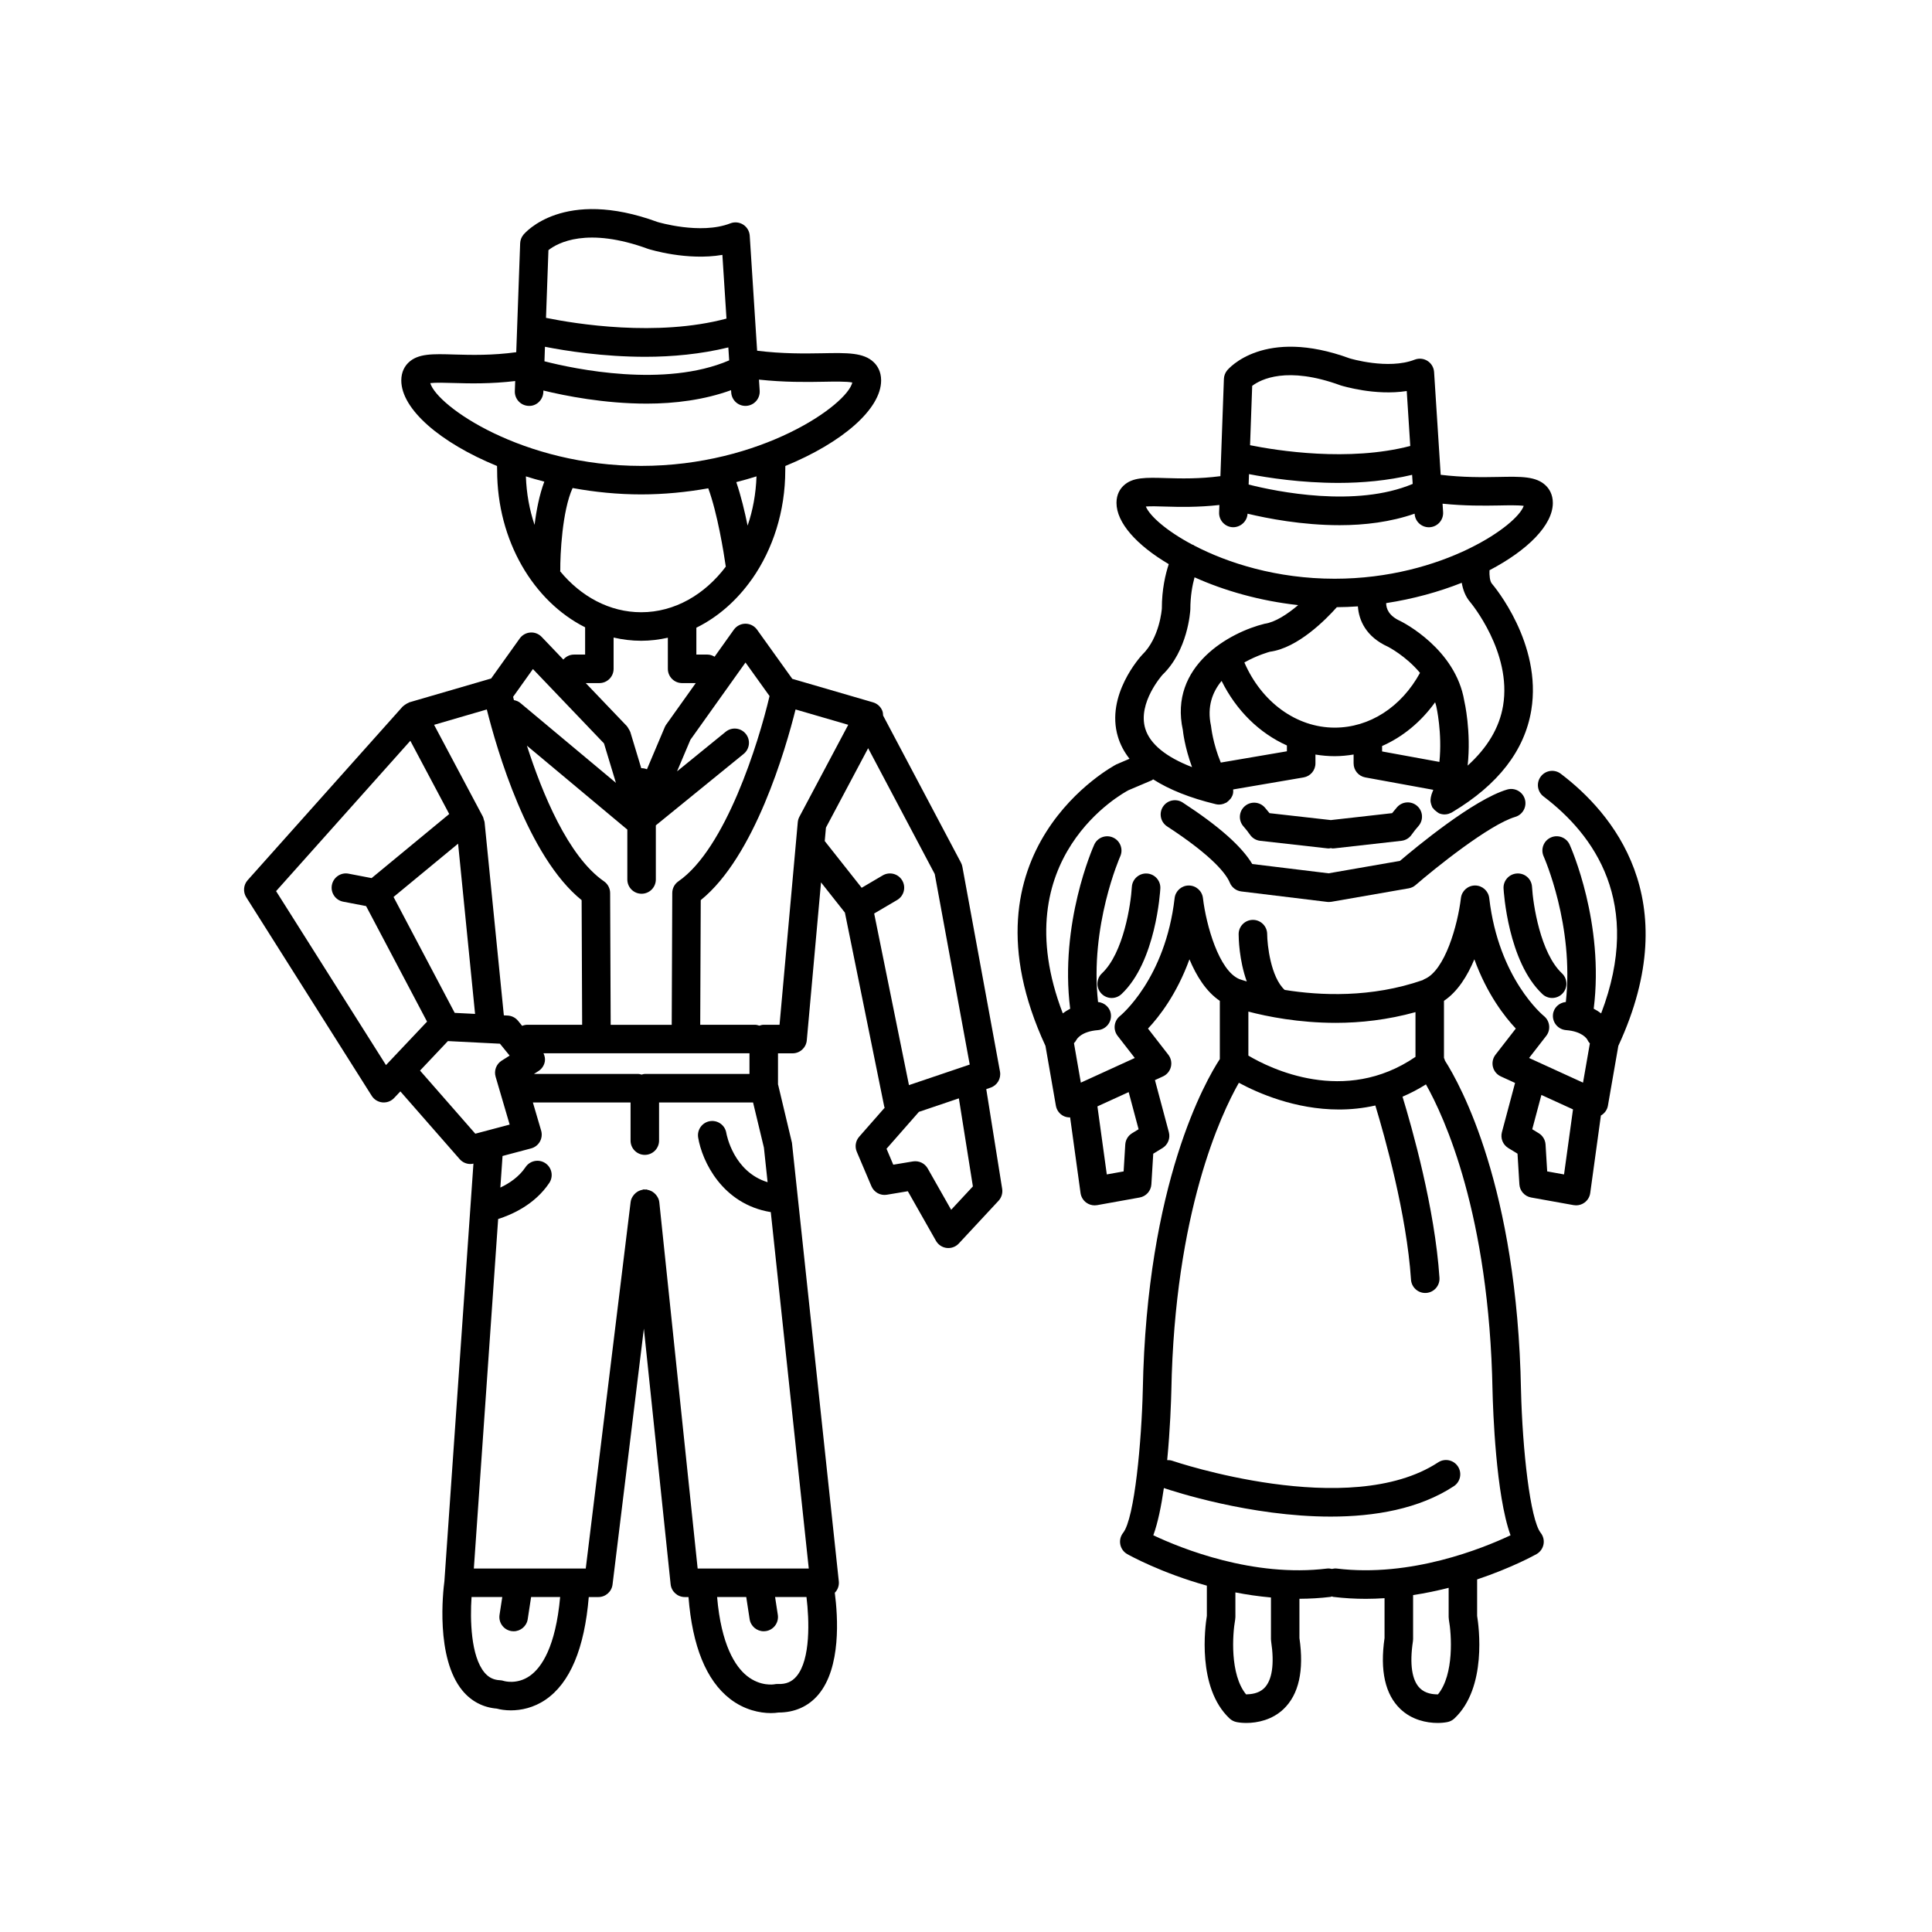 <?xml version="1.0" encoding="UTF-8"?>
<!-- Uploaded to: SVG Repo, www.svgrepo.com, Generator: SVG Repo Mixer Tools -->
<svg fill="#000000" width="800px" height="800px" version="1.1" viewBox="144 144 512 512" xmlns="http://www.w3.org/2000/svg">
 <g>
  <path d="m477.95 366.82 17.801 2.004c0.145 0.016 0.285 0.023 0.43 0.023 0.172 0 0.324-0.07 0.492-0.09 0.168 0.023 0.32 0.09 0.492 0.09 0.145 0 0.285-0.008 0.43-0.023l17.801-2.004c1.074-0.121 2.051-0.699 2.672-1.586 0.566-0.809 1.184-1.582 1.836-2.32 1.379-1.566 1.227-3.953-0.34-5.332-1.57-1.379-3.953-1.227-5.332 0.34-0.449 0.512-0.887 1.039-1.312 1.574l-16.168 1.824c-0.027 0.004-0.047 0.02-0.074 0.023-0.027-0.004-0.047-0.02-0.074-0.023l-16.168-1.824c-0.398-0.508-0.812-1.008-1.238-1.492-1.379-1.566-3.758-1.73-5.332-0.348-1.57 1.375-1.723 3.766-0.348 5.332 0.629 0.715 1.223 1.465 1.77 2.25 0.613 0.883 1.586 1.461 2.664 1.582z"/>
  <path d="m443.95 379.05c-0.258 4.543-2.188 17.504-7.926 22.895-1.52 1.426-1.594 3.816-0.164 5.34 0.742 0.789 1.746 1.191 2.754 1.191 0.926 0 1.855-0.34 2.59-1.027 9.121-8.566 10.254-27.191 10.297-27.98 0.117-2.082-1.477-3.863-3.562-3.981-2.07-0.117-3.867 1.48-3.988 3.562z"/>
  <path d="m557.62 349.05c-1.664-1.262-4.031-0.934-5.293 0.734-1.258 1.664-0.934 4.031 0.734 5.293 13.422 10.164 26.418 28.223 15.258 57.484-0.562-0.438-1.223-0.852-1.969-1.242 2.844-22.633-5.981-42.605-6.375-43.477-0.859-1.902-3.102-2.754-5-1.891-1.902 0.859-2.746 3.098-1.891 5 0.086 0.191 8.137 18.359 5.879 38.586-1.781 0.176-3.273 1.531-3.418 3.391-0.164 2.082 1.391 3.898 3.473 4.062 4.289 0.336 5.508 2.289 5.633 2.516 0.172 0.383 0.406 0.711 0.68 1.008l-1.812 10.395-14.297-6.535 4.547-5.856c1.27-1.633 0.973-3.996-0.645-5.285-0.117-0.098-11.984-9.781-14.461-31.227-0.223-1.902-1.832-3.34-3.75-3.344h-0.004c-1.914 0-3.527 1.434-3.75 3.332-0.848 7.125-4.223 19.266-9.691 21.492-0.152 0.062-0.273 0.164-0.41 0.246-13.641 4.754-27.258 4.113-36.613 2.602-3.691-3.418-4.617-11.926-4.633-14.797-0.012-2.078-1.699-3.762-3.777-3.762h-0.016c-2.082 0.008-3.769 1.699-3.766 3.785 0 0.988 0.105 6.856 2.152 12.531-1.098-0.324-1.766-0.551-1.941-0.613-5.457-2.246-8.828-14.363-9.672-21.48-0.223-1.902-1.836-3.332-3.75-3.332h-0.004c-1.918 0.004-3.527 1.438-3.75 3.344-2.477 21.445-14.344 31.129-14.449 31.215-1.641 1.281-1.934 3.648-0.656 5.293l4.547 5.856-14.297 6.535-1.82-10.461c0.266-0.27 0.5-0.574 0.68-0.922 0.047-0.09 1.188-2.184 5.644-2.531 2.082-0.164 3.637-1.98 3.473-4.062-0.148-1.859-1.641-3.215-3.418-3.391-2.242-20.164 5.793-38.398 5.879-38.59 0.855-1.902 0.004-4.141-1.898-4.996-1.906-0.855-4.137-0.012-4.992 1.891-0.395 0.875-9.219 20.844-6.375 43.477-0.742 0.391-1.398 0.801-1.957 1.23-15.836-41.324 16.211-58.512 17.41-59.141l6.141-2.609c0.152-0.066 0.254-0.188 0.395-0.273 4.231 2.711 9.73 4.926 16.59 6.582 0.297 0.07 0.598 0.105 0.891 0.105 0.387 0 0.77-0.074 1.145-0.191 0.129-0.039 0.238-0.109 0.363-0.16 0.172-0.074 0.348-0.125 0.508-0.227 0.047-0.031 0.07-0.078 0.117-0.109 0.297-0.207 0.551-0.461 0.781-0.742 0.066-0.082 0.152-0.145 0.211-0.227 0.246-0.363 0.441-0.773 0.551-1.227 0.004-0.008 0-0.016 0-0.027 0.082-0.355 0.066-0.727 0.043-1.094l18.664-3.188c1.816-0.309 3.144-1.883 3.144-3.723v-2.34c1.672 0.281 3.375 0.43 5.098 0.43 1.699 0 3.371-0.168 5.016-0.438v2.348c0 1.824 1.305 3.391 3.102 3.719l18.012 3.289c-0.152 0.418-0.297 0.844-0.473 1.254-0.039 0.094-0.027 0.188-0.059 0.281-0.086 0.246-0.125 0.492-0.156 0.754-0.027 0.238-0.055 0.465-0.039 0.703 0.016 0.23 0.07 0.449 0.129 0.68 0.066 0.258 0.141 0.5 0.258 0.738 0.043 0.086 0.043 0.184 0.094 0.266 0.055 0.09 0.152 0.121 0.211 0.207 0.254 0.363 0.57 0.664 0.949 0.922 0.141 0.098 0.258 0.207 0.41 0.285 0.07 0.035 0.117 0.098 0.191 0.129 0.484 0.207 0.988 0.305 1.484 0.305h0.004c0.344 0 0.691-0.055 1.031-0.152 0.117-0.035 0.219-0.098 0.332-0.141 0.191-0.074 0.383-0.133 0.566-0.238 0.039-0.023 0.07-0.047 0.105-0.07 0.012-0.008 0.02-0.012 0.031-0.02 12.098-7.227 19.137-16.305 20.902-26.984 2.922-17.672-9.855-32.879-10.422-33.539-0.562-0.645-0.707-2.172-0.648-3.57 10.172-5.328 16.785-11.992 16.785-17.844 0-2.289-0.996-3.75-1.832-4.566-2.547-2.512-6.543-2.438-12.594-2.312-4.211 0.082-9.398 0.141-15.293-0.57l-1.75-27.234c-0.078-1.203-0.723-2.297-1.738-2.945-1.016-0.648-2.277-0.766-3.402-0.336-7.047 2.742-17.172-0.328-17.188-0.328-22.734-8.332-32.133 2.699-32.52 3.176-0.523 0.641-0.824 1.434-0.855 2.262l-0.926 25.766c-5.574 0.73-10.422 0.633-14.363 0.508-5.391-0.164-8.961-0.277-11.363 2.059-0.828 0.801-1.812 2.231-1.812 4.504 0 5.277 5.348 11.219 13.852 16.242-0.879 2.668-1.836 6.695-1.832 11.773-0.004 0.078-0.543 7.758-5.231 12.273-0.398 0.43-9.738 10.645-6.406 21.707 0.629 2.09 1.656 4.031 3.07 5.828l-3.477 1.484c-0.434 0.219-42.879 22.602-18.797 74.605l2.762 15.855c0.199 1.152 0.926 2.148 1.961 2.695 0.57 0.301 1.191 0.414 1.812 0.402l2.762 20.043c0.141 1.02 0.691 1.938 1.523 2.543 0.648 0.473 1.426 0.723 2.219 0.723 0.223 0 0.449-0.02 0.668-0.059l11.258-2.023c1.715-0.309 2.996-1.75 3.102-3.492l0.496-8.117 2.461-1.504c1.426-0.875 2.109-2.582 1.676-4.195l-3.688-13.805 2.125-0.973c1.051-0.48 1.824-1.414 2.102-2.535 0.277-1.121 0.023-2.309-0.688-3.219l-5.379-6.93c2.941-3.121 7.625-9.113 10.984-18.355 1.816 4.352 4.402 8.559 8.051 11.008v15.43c-3.668 5.609-19.379 32.773-20.414 87.723-0.32 13.375-2.148 33.957-5.219 37.836-0.684 0.867-0.957 1.988-0.742 3.074 0.211 1.086 0.887 2.019 1.852 2.562 0.602 0.34 8.977 4.981 21.086 8.355v8.008c-0.445 2.727-2.68 19.027 6.031 27.199 0.516 0.48 1.156 0.809 1.848 0.945 0.695 0.141 1.586 0.234 2.594 0.234 2.926 0 6.844-0.805 9.863-3.691 4.039-3.856 5.453-10.184 4.199-18.812v-10.402c2.715-0.016 5.473-0.164 8.254-0.504 0.125-0.016 0.227-0.09 0.348-0.117 0.121 0.027 0.223 0.102 0.348 0.117 2.914 0.355 5.805 0.516 8.648 0.516 1.672 0 3.324-0.066 4.957-0.172v10.562c-1.254 8.629 0.16 14.961 4.199 18.812 3.019 2.887 6.941 3.691 9.863 3.691 1.008 0 1.898-0.098 2.594-0.234 0.691-0.137 1.332-0.465 1.848-0.949 8.715-8.168 6.477-24.469 6.031-27.199v-9.656c9.156-3.066 15.227-6.422 15.738-6.707 0.961-0.543 1.637-1.477 1.852-2.562 0.215-1.082-0.059-2.203-0.742-3.074-2.781-3.519-4.84-22-5.219-37.816-1.016-53.855-16.09-80.969-20.148-87.32-0.051-0.254-0.16-0.484-0.266-0.727v-15.125c3.648-2.449 6.234-6.656 8.051-11.008 3.359 9.242 8.043 15.23 10.984 18.355l-5.379 6.93c-0.707 0.914-0.961 2.098-0.688 3.219 0.277 1.121 1.051 2.055 2.102 2.535l3.769 1.723-3.484 13.051c-0.43 1.617 0.25 3.324 1.676 4.195l2.457 1.504 0.496 8.117c0.105 1.738 1.387 3.18 3.102 3.492l11.262 2.023c0.223 0.039 0.449 0.059 0.668 0.059 0.793 0 1.57-0.25 2.219-0.723 0.832-0.605 1.387-1.523 1.523-2.543l2.828-20.535c0.973-0.559 1.668-1.5 1.859-2.609l2.762-15.855c18.062-38.996-1.781-61.902-15.254-72.109zm-72.578-5.949-17.52 2.988c-2.113-5.113-2.535-9.328-2.594-9.73-1.109-5.094 0.387-8.977 2.809-11.91 3.906 7.883 10.039 13.848 17.305 17.105zm-11.273-23.547c3.461-1.949 6.609-2.789 6.762-2.836 7.422-0.98 14.879-8.586 17.75-11.809 1.867-0.012 3.727-0.086 5.574-0.215 0.258 3.707 2.148 8.07 8 10.715 0.07 0.035 4.734 2.438 8.461 6.91-4.973 9.082-13.391 14.512-22.617 14.512-10.145-0.008-19.379-6.766-23.93-17.277zm36.5 23.586v-1.438c5.453-2.402 10.281-6.359 14.051-11.598 0.094 0.379 0.254 0.723 0.32 1.117 0.023 0.094 1.605 7.031 0.816 14.695zm23.371-39.547c0.109 0.129 11.062 13.254 8.691 27.43-0.977 5.836-4.16 11.141-9.391 15.871 0.973-9.008-0.824-16.887-0.895-17.164-2.289-13.75-16.25-20.805-16.961-21.156-3.074-1.387-3.738-3.305-3.738-4.742 7.191-1.102 13.996-2.988 20.031-5.383 0.305 1.785 0.953 3.637 2.262 5.144zm-58.641-33.945c5.059 0.98 13.789 2.328 23.707 2.328 6.293 0 13.016-0.598 19.516-2.141l0.156 2.406c-15.102 6.348-36.051 2.047-43.477 0.168zm24.289-23.512c0.43 0.137 9.082 2.797 17.512 1.492l0.934 14.559c-16.289 4.25-35.281 1.242-42.457-0.203l0.566-15.727c2.254-1.711 9.211-5.336 23.445-0.121zm-51.625 32.094c1.289-0.105 3.387-0.039 5.164 0.016 3.731 0.113 8.66 0.215 14.32-0.418l-0.07 1.984c-0.074 2.086 1.555 3.836 3.641 3.91 2 0.039 3.793-1.531 3.898-3.59 5.309 1.273 14.465 3.047 24.414 3.047 6.59 0 13.496-0.832 19.859-3.051l0.004 0.062c0.129 2.004 1.789 3.539 3.766 3.539 0.082 0 0.164-0.004 0.246-0.008 2.082-0.137 3.664-1.93 3.531-4.012l-0.145-2.227c5.856 0.602 11.023 0.543 14.949 0.473 2.32-0.051 5.098-0.102 6.562 0.102-0.934 2.66-6.113 7.211-14.297 11.227-0.141 0.074-0.285 0.121-0.418 0.211-8.84 4.266-21.09 7.875-35.391 7.875-15.316 0-28.297-4.141-37.234-8.797-0.066-0.043-0.109-0.109-0.18-0.148-0.094-0.051-0.199-0.047-0.297-0.09-6.926-3.68-11.32-7.637-12.324-10.105zm4.398 44.613h-0.004c6.707-6.441 7.363-16.695 7.394-17.344 0-3.559 0.547-6.445 1.117-8.504 7.875 3.551 17.375 6.262 27.457 7.367-2.879 2.438-6.137 4.562-8.887 4.938-9.141 2.234-25.418 11.102-21.668 28.195 0.023 0.25 0.445 4.414 2.43 9.797-6.914-2.672-11.156-6.133-12.391-10.188-2.09-6.863 4.562-14.262 4.551-14.262zm-6.324 120.42-1.734 1.062c-1.055 0.645-1.723 1.762-1.797 2.992l-0.434 7.117-4.461 0.801-2.484-18.031 8.281-3.785zm73.379-31.035v11.852c-18.801 12.871-38.57 3.066-44.285-0.332v-11.664c5.016 1.316 13.32 2.984 23.184 2.984 6.516 0 13.723-0.797 21.102-2.84zm-40.125 179.18c-1.469 1.426-3.492 1.582-4.766 1.625-4.34-5.305-3.598-15.949-2.894-19.812 0.039-0.223 0.062-0.457 0.062-0.68l-0.004-6.535c3.008 0.594 6.168 1.051 9.426 1.344v11.023c0 0.188 0.016 0.375 0.043 0.562 0.914 6.078 0.27 10.391-1.867 12.473zm48.973-18.188c0.703 3.863 1.445 14.504-2.891 19.809-1.328-0.004-3.305-0.195-4.769-1.621-2.137-2.082-2.781-6.394-1.863-12.473 0.027-0.188 0.043-0.375 0.043-0.562v-11.656c3.305-0.504 6.457-1.172 9.422-1.93v7.75c0 0.227 0.02 0.457 0.059 0.684zm16.34-22.352c-7.367 3.473-26.434 11.219-46.07 8.812-0.434-0.051-0.852 0.012-1.258 0.102-0.406-0.09-0.828-0.152-1.266-0.102-19.609 2.414-38.703-5.34-46.07-8.812 1.211-3.32 2.117-7.789 2.797-12.52 2.398 0.816 22.914 7.566 44.223 7.566 11.59 0 23.398-2.004 32.617-8.055 1.746-1.145 2.231-3.488 1.086-5.234-1.145-1.746-3.488-2.234-5.234-1.086-23.562 15.465-69.984-0.254-70.449-0.414-0.453-0.156-0.918-0.199-1.367-0.184 0.793-8.141 1.039-15.738 1.102-18.402 0.895-47.352 13.219-73.375 17.895-81.59 4.973 2.684 14.887 7.082 26.535 7.082 3.109 0 6.34-0.32 9.633-1.062 2.43 8.008 8.309 28.801 9.449 46.152 0.133 1.996 1.793 3.531 3.766 3.531 0.082 0 0.168-0.004 0.254-0.008 2.082-0.137 3.66-1.938 3.523-4.019-1.211-18.391-7.281-39.77-9.793-47.992 2.066-0.879 4.141-1.957 6.207-3.258 4.84 8.578 16.766 34.324 17.648 81.184 0.121 5.019 0.875 27.605 4.773 38.309zm9.715-96.438-0.434-7.117c-0.074-1.234-0.746-2.348-1.797-2.992l-1.73-1.059 2.426-9.09 8.375 3.828-2.375 17.238z"/>
  <path d="m555.34 408.47c1.008 0 2.012-0.398 2.754-1.191 1.43-1.52 1.355-3.91-0.164-5.34-5.734-5.391-7.668-18.355-7.926-22.898-0.117-2.082-1.844-3.676-3.988-3.559-2.082 0.117-3.676 1.898-3.559 3.981 0.043 0.789 1.18 19.414 10.297 27.98 0.727 0.688 1.656 1.027 2.586 1.027z"/>
  <path d="m457.43 356.68c-1.746-1.137-4.09-0.652-5.227 1.102-1.141 1.746-0.648 4.09 1.102 5.227 12.461 8.129 15.758 12.832 16.609 14.914 0.523 1.266 1.684 2.148 3.039 2.316l22.766 2.773c0.152 0.016 0.305 0.027 0.457 0.027 0.215 0 0.434-0.02 0.648-0.055l20.496-3.566c0.676-0.117 1.309-0.414 1.828-0.867 5-4.332 19.484-16.016 26.402-18.062 2.004-0.59 3.144-2.695 2.555-4.695-0.59-2-2.699-3.144-4.695-2.555-8.922 2.633-24.379 15.473-28.406 18.906l-18.918 3.293-20.223-2.465c-2.836-4.719-8.895-10.074-18.434-16.293z"/>
  <path d="m406.5 432.24c1.777-0.602 2.848-2.414 2.508-4.262l-9.969-54.281c-0.07-0.379-0.195-0.746-0.375-1.086l-20.629-38.98c-0.016-0.453-0.059-0.91-0.242-1.34-0.441-1.047-1.332-1.84-2.422-2.16l-21.406-6.234-9.34-13.031c-0.707-0.988-1.852-1.578-3.07-1.578h-0.004c-1.219 0.004-2.363 0.594-3.074 1.586l-5.106 7.16c-0.559-0.324-1.172-0.562-1.867-0.562h-2.961v-7.125c5.715-2.816 10.73-7.231 14.648-12.77 0.055-0.066 0.105-0.133 0.156-0.203 5.465-7.82 8.758-17.852 8.758-28.77l0.012-0.898c0-0.078 0-0.141 0.004-0.215 15.035-6.16 25.387-15.055 25.387-22.688 0-2.394-1.039-3.918-1.91-4.766-2.688-2.637-7.055-2.547-13.641-2.422-4.762 0.086-10.621 0.16-17.312-0.672l-1.957-30.477c-0.078-1.199-0.723-2.297-1.738-2.941-1.012-0.645-2.281-0.773-3.402-0.336-7.93 3.086-19.293-0.363-19.305-0.363-24.914-9.133-35.117 2.875-35.543 3.391-0.523 0.641-0.824 1.434-0.855 2.262l-1.035 28.859c-6.344 0.867-11.844 0.742-16.301 0.613-5.879-0.184-9.742-0.301-12.285 2.164-0.855 0.832-1.879 2.32-1.879 4.695 0 7.629 10.34 16.523 25.371 22.68 0 0.043 0 0.086 0.004 0.129l0.023 0.988c0 18.684 9.629 34.758 23.32 41.633v7.231h-2.961c-1.137 0-2.125 0.527-2.816 1.32l-5.742-6.008c-0.773-0.812-1.891-1.25-3-1.16-1.125 0.078-2.152 0.656-2.809 1.57l-7.582 10.617-21.676 6.312c-0.09 0.027-0.152 0.102-0.242 0.133-0.293 0.109-0.555 0.273-0.82 0.457-0.18 0.125-0.355 0.227-0.508 0.379-0.059 0.059-0.137 0.082-0.191 0.145l-41.082 46.016c-1.121 1.258-1.277 3.109-0.375 4.535l33.25 52.617c0.621 0.988 1.664 1.629 2.828 1.742 0.121 0.012 0.246 0.016 0.367 0.016 1.031 0 2.031-0.422 2.746-1.184l1.652-1.746 15.719 17.953c0.727 0.832 1.77 1.289 2.844 1.289 0.266 0 0.535-0.047 0.801-0.105l-7.699 110.7c-0.328 2.457-2.414 20.301 4.816 28.996 2.336 2.809 5.457 4.434 9.062 4.731 0.973 0.266 2.262 0.465 3.738 0.465 2.699 0 6.027-0.668 9.188-2.82 6.504-4.434 10.328-13.613 11.457-27.207h2.551c1.91 0 3.519-1.426 3.75-3.32l8.305-67.82 7.09 67.754c0.203 1.922 1.824 3.387 3.758 3.387h0.977c1.016 12.98 4.68 22.074 10.992 26.973 3.805 2.953 7.93 3.777 10.84 3.777 0.766 0 1.445-0.059 2.016-0.148h0.02c4.277 0 7.91-1.625 10.527-4.715 6.09-7.191 5.207-20.68 4.371-27.055 0.035-0.035 0.086-0.051 0.121-0.086 0.719-0.797 1.062-1.863 0.945-2.926l-12.414-116.2-3.652-15.34c-0.008-0.039-0.035-0.07-0.047-0.109v-8.262h3.863c1.957 0 3.586-1.492 3.766-3.438l3.773-41.863 6.328 8.008 10.43 51.438c0.02 0.094 0.086 0.168 0.113 0.258l-6.762 7.703c-0.957 1.09-1.203 2.633-0.637 3.969l3.883 9.148c0.684 1.609 2.394 2.547 4.098 2.25l5.551-0.926 7.457 13.141c0.594 1.047 1.652 1.75 2.848 1.891 0.148 0.016 0.297 0.023 0.441 0.023 1.043 0 2.047-0.434 2.766-1.207l10.523-11.316c0.793-0.852 1.145-2.019 0.965-3.168l-4.215-26.426zm-64.938-112.67 6.363 8.875c0.004 0.008 0.004 0.02 0.008 0.027-2.906 12.398-11.648 40.438-24.148 49.086-1.016 0.699-1.625 1.855-1.629 3.094l-0.145 34.934h-16.176l-0.145-34.934c-0.004-1.234-0.613-2.391-1.629-3.094-9.512-6.578-16.391-23.391-20.422-35.945l26.586 22.219c0.008 0.008 0.016 0.008 0.023 0.016v13.227c0 2.086 1.691 3.777 3.777 3.777 2.086 0 3.777-1.691 3.777-3.777v-14.348l23.285-18.945c1.617-1.316 1.863-3.695 0.547-5.312-1.316-1.625-3.699-1.863-5.312-0.547l-12.895 10.488 3.535-8.355zm1.055 109.04h-27.738c-0.301 0-0.57 0.105-0.852 0.172-0.281-0.066-0.551-0.172-0.852-0.172h-27.684l1.199-0.762c0.914-0.582 1.531-1.52 1.703-2.586 0.121-0.738-0.059-1.461-0.359-2.129h54.582zm-0.496-145.32c-0.773-3.801-1.777-7.949-2.996-11.523 1.824-0.469 3.613-0.973 5.356-1.523-0.16 4.606-0.961 9.012-2.359 13.047zm-53.703-47.391c5.512 1.086 15.422 2.656 26.621 2.656 7.086 0 14.668-0.699 21.977-2.484l0.223 3.434c-17.082 7.328-40.973 2.285-48.953 0.242zm27.387-25.922c0.48 0.152 10.281 3.172 19.633 1.57l1.086 16.883c-18.43 4.922-40.074 1.387-47.828-0.195l0.645-17.941c2.414-1.91 10.234-6.269 26.465-0.316zm-57.785 35.555c1.398-0.176 4.043-0.102 6.25-0.031 4.227 0.133 9.828 0.242 16.262-0.52l-0.098 2.672c-0.074 2.086 1.555 3.836 3.641 3.91 2.023 0.137 3.836-1.555 3.91-3.641l0.016-0.43c5.777 1.41 16.141 3.473 27.395 3.473 7.434 0 15.211-0.984 22.344-3.566l0.039 0.629c0.129 2.004 1.789 3.539 3.766 3.539 0.082 0 0.164-0.004 0.246-0.008 2.082-0.137 3.664-1.93 3.531-4.016l-0.188-2.941c6.656 0.719 12.535 0.656 16.965 0.57 2.836-0.051 6.254-0.121 7.773 0.195-1.43 6-24.227 22.102-55.953 22.102-31.395-0.004-54.051-15.77-55.898-21.938zm30.23 26.109c-1.309 3.457-2.106 7.602-2.586 11.457-1.355-3.984-2.141-8.32-2.301-12.852 1.594 0.5 3.223 0.961 4.887 1.395zm4.184 23.746c0.004-0.086 0.047-0.156 0.047-0.246-0.043-4.059 0.484-15.68 3.262-21.809 5.863 1.078 11.988 1.691 18.18 1.691 6.051 0 12.035-0.59 17.773-1.617 2.445 6.664 4.094 16.953 4.648 20.758-5.598 7.41-13.562 12.086-22.422 12.086-8.367 0-15.957-4.156-21.488-10.863zm10.398 29.641c2.086 0 3.777-1.691 3.777-3.777v-8.293c2.367 0.547 4.809 0.852 7.312 0.852 2.418 0 4.773-0.297 7.066-0.809v8.25c0 2.086 1.691 3.777 3.777 3.777h3.621l-7.82 10.973c-0.16 0.223-0.297 0.465-0.402 0.719l-4.715 11.145c-0.438-0.18-0.918-0.285-1.422-0.285-0.031 0-0.055 0.016-0.082 0.016l-2.91-9.629c-0.012-0.043-0.047-0.07-0.059-0.109-0.082-0.242-0.23-0.449-0.363-0.676-0.129-0.215-0.23-0.441-0.395-0.625-0.027-0.031-0.039-0.074-0.066-0.105l-10.914-11.418zm-17.605-3.723 18.836 19.707 3.16 10.449-25.332-21.168c-0.508-0.422-1.098-0.637-1.699-0.754-0.074-0.301-0.152-0.617-0.215-0.875zm-12.219 10.711c2.629 10.504 10.855 39.023 25.129 50.531l0.137 33.027h-14.496c-0.5 0-0.969 0.109-1.406 0.285l-1.09-1.34c-0.676-0.828-1.672-1.332-2.742-1.387l-1.016-0.051-5.106-51.172c0-0.008 0-0.012-0.004-0.02l-0.004-0.031c-0.023-0.234-0.137-0.43-0.199-0.648-0.07-0.25-0.094-0.508-0.223-0.75l-0.016-0.031c-0.004-0.004-0.004-0.008-0.008-0.012l-12.926-24.328zm-8.508 80.406-16.207-30.715 17.105-14.125 4.5 45.113zm-47.336-32.262 35.574-39.844 10.309 19.406-20.57 16.984-6.102-1.172c-2.031-0.402-4.027 0.945-4.422 3-0.395 2.051 0.945 4.031 3 4.422l6.062 1.164 16.156 30.621-10.883 11.516zm38.148 47.555 7.387-7.816 13.789 0.695 2.566 3.152-2.113 1.34c-1.422 0.902-2.078 2.641-1.602 4.254l3.723 12.688-9.105 2.414zm29.109 160.4c-3.398 2.391-6.801 1.387-6.887 1.359-0.336-0.113-0.684-0.18-1.039-0.195-1.707-0.082-3.012-0.73-4.106-2.043-3.641-4.371-3.824-14.074-3.426-20.004h8.141l-0.723 4.719c-0.316 2.062 1.098 3.992 3.16 4.309 0.195 0.031 0.387 0.043 0.578 0.043 1.832 0 3.445-1.336 3.731-3.207l0.898-5.863h7.695c-1.199 13.227-4.93 18.707-8.023 20.883zm70.66 0.129c-1.223 1.441-2.769 2.137-5 2.031-0.289-0.008-0.582 0.027-0.84 0.074-0.148 0.035-3.723 0.641-7.301-2.223-3.098-2.481-6.809-8.184-7.902-20.895h7.723l0.898 5.863c0.285 1.871 1.898 3.207 3.731 3.207 0.191 0 0.383-0.016 0.578-0.043 2.062-0.316 3.477-2.246 3.16-4.309l-0.723-4.719h8.32c0.738 6.039 1.133 16.559-2.644 21.012zm-26.199-28.57-10.164-97.109c-0.078-0.734-0.414-1.352-0.844-1.887-0.023-0.027-0.047-0.055-0.07-0.082-0.266-0.312-0.559-0.574-0.91-0.789-0.117-0.074-0.238-0.133-0.363-0.191-0.293-0.137-0.582-0.238-0.906-0.301-0.102-0.02-0.184-0.082-0.289-0.098-0.121-0.012-0.23 0.031-0.348 0.031-0.145-0.004-0.277-0.059-0.422-0.043-0.125 0.012-0.227 0.082-0.348 0.109-0.297 0.055-0.566 0.145-0.836 0.262-0.137 0.062-0.27 0.121-0.395 0.199-0.348 0.207-0.645 0.457-0.91 0.762-0.023 0.031-0.051 0.055-0.074 0.086-0.438 0.531-0.785 1.145-0.875 1.883l-11.898 97.172h-29.656l6.441-92.625c3.602-1.148 9.699-3.805 13.547-9.559 1.16-1.734 0.695-4.082-1.039-5.242-1.73-1.16-4.078-0.695-5.242 1.039-1.766 2.641-4.383 4.34-6.684 5.426l0.582-8.371 7.57-2.008c0.988-0.262 1.824-0.91 2.324-1.797s0.621-1.941 0.336-2.922l-2.191-7.457h25.887v10.113c0 2.086 1.691 3.777 3.777 3.777 2.086 0 3.777-1.691 3.777-3.777v-10.113h24.91l2.875 11.965 0.977 9.168c-9.016-2.766-10.855-12.539-10.945-13.07-0.344-2.051-2.269-3.434-4.34-3.106-2.059 0.336-3.453 2.281-3.117 4.344 1.02 6.215 6.352 17.648 19.246 19.758l10.066 94.457zm21.703-144.1h-4.188c-0.414 0-0.793 0.113-1.168 0.234-0.371-0.121-0.754-0.234-1.168-0.234h-14.496l0.137-33.027c14.273-11.508 22.5-40.027 25.129-50.531l13.961 4.066-12.93 24.34c-0.238 0.441-0.395 0.938-0.445 1.469v0.004 0.004zm25.078-29.484 6.094-3.586c1.797-1.059 2.398-3.375 1.34-5.172-1.059-1.801-3.371-2.394-5.172-1.34l-5.574 3.281-9.789-12.383 0.32-3.562 11.184-21.047 17.648 33.348 9.273 50.492-16.105 5.445zm26.16 72.32-5.758 6.195-6.215-10.953c-0.781-1.375-2.328-2.113-3.906-1.863l-5.219 0.867-1.789-4.223 8.582-9.777 10.59-3.582z"/>
 </g>
</svg>